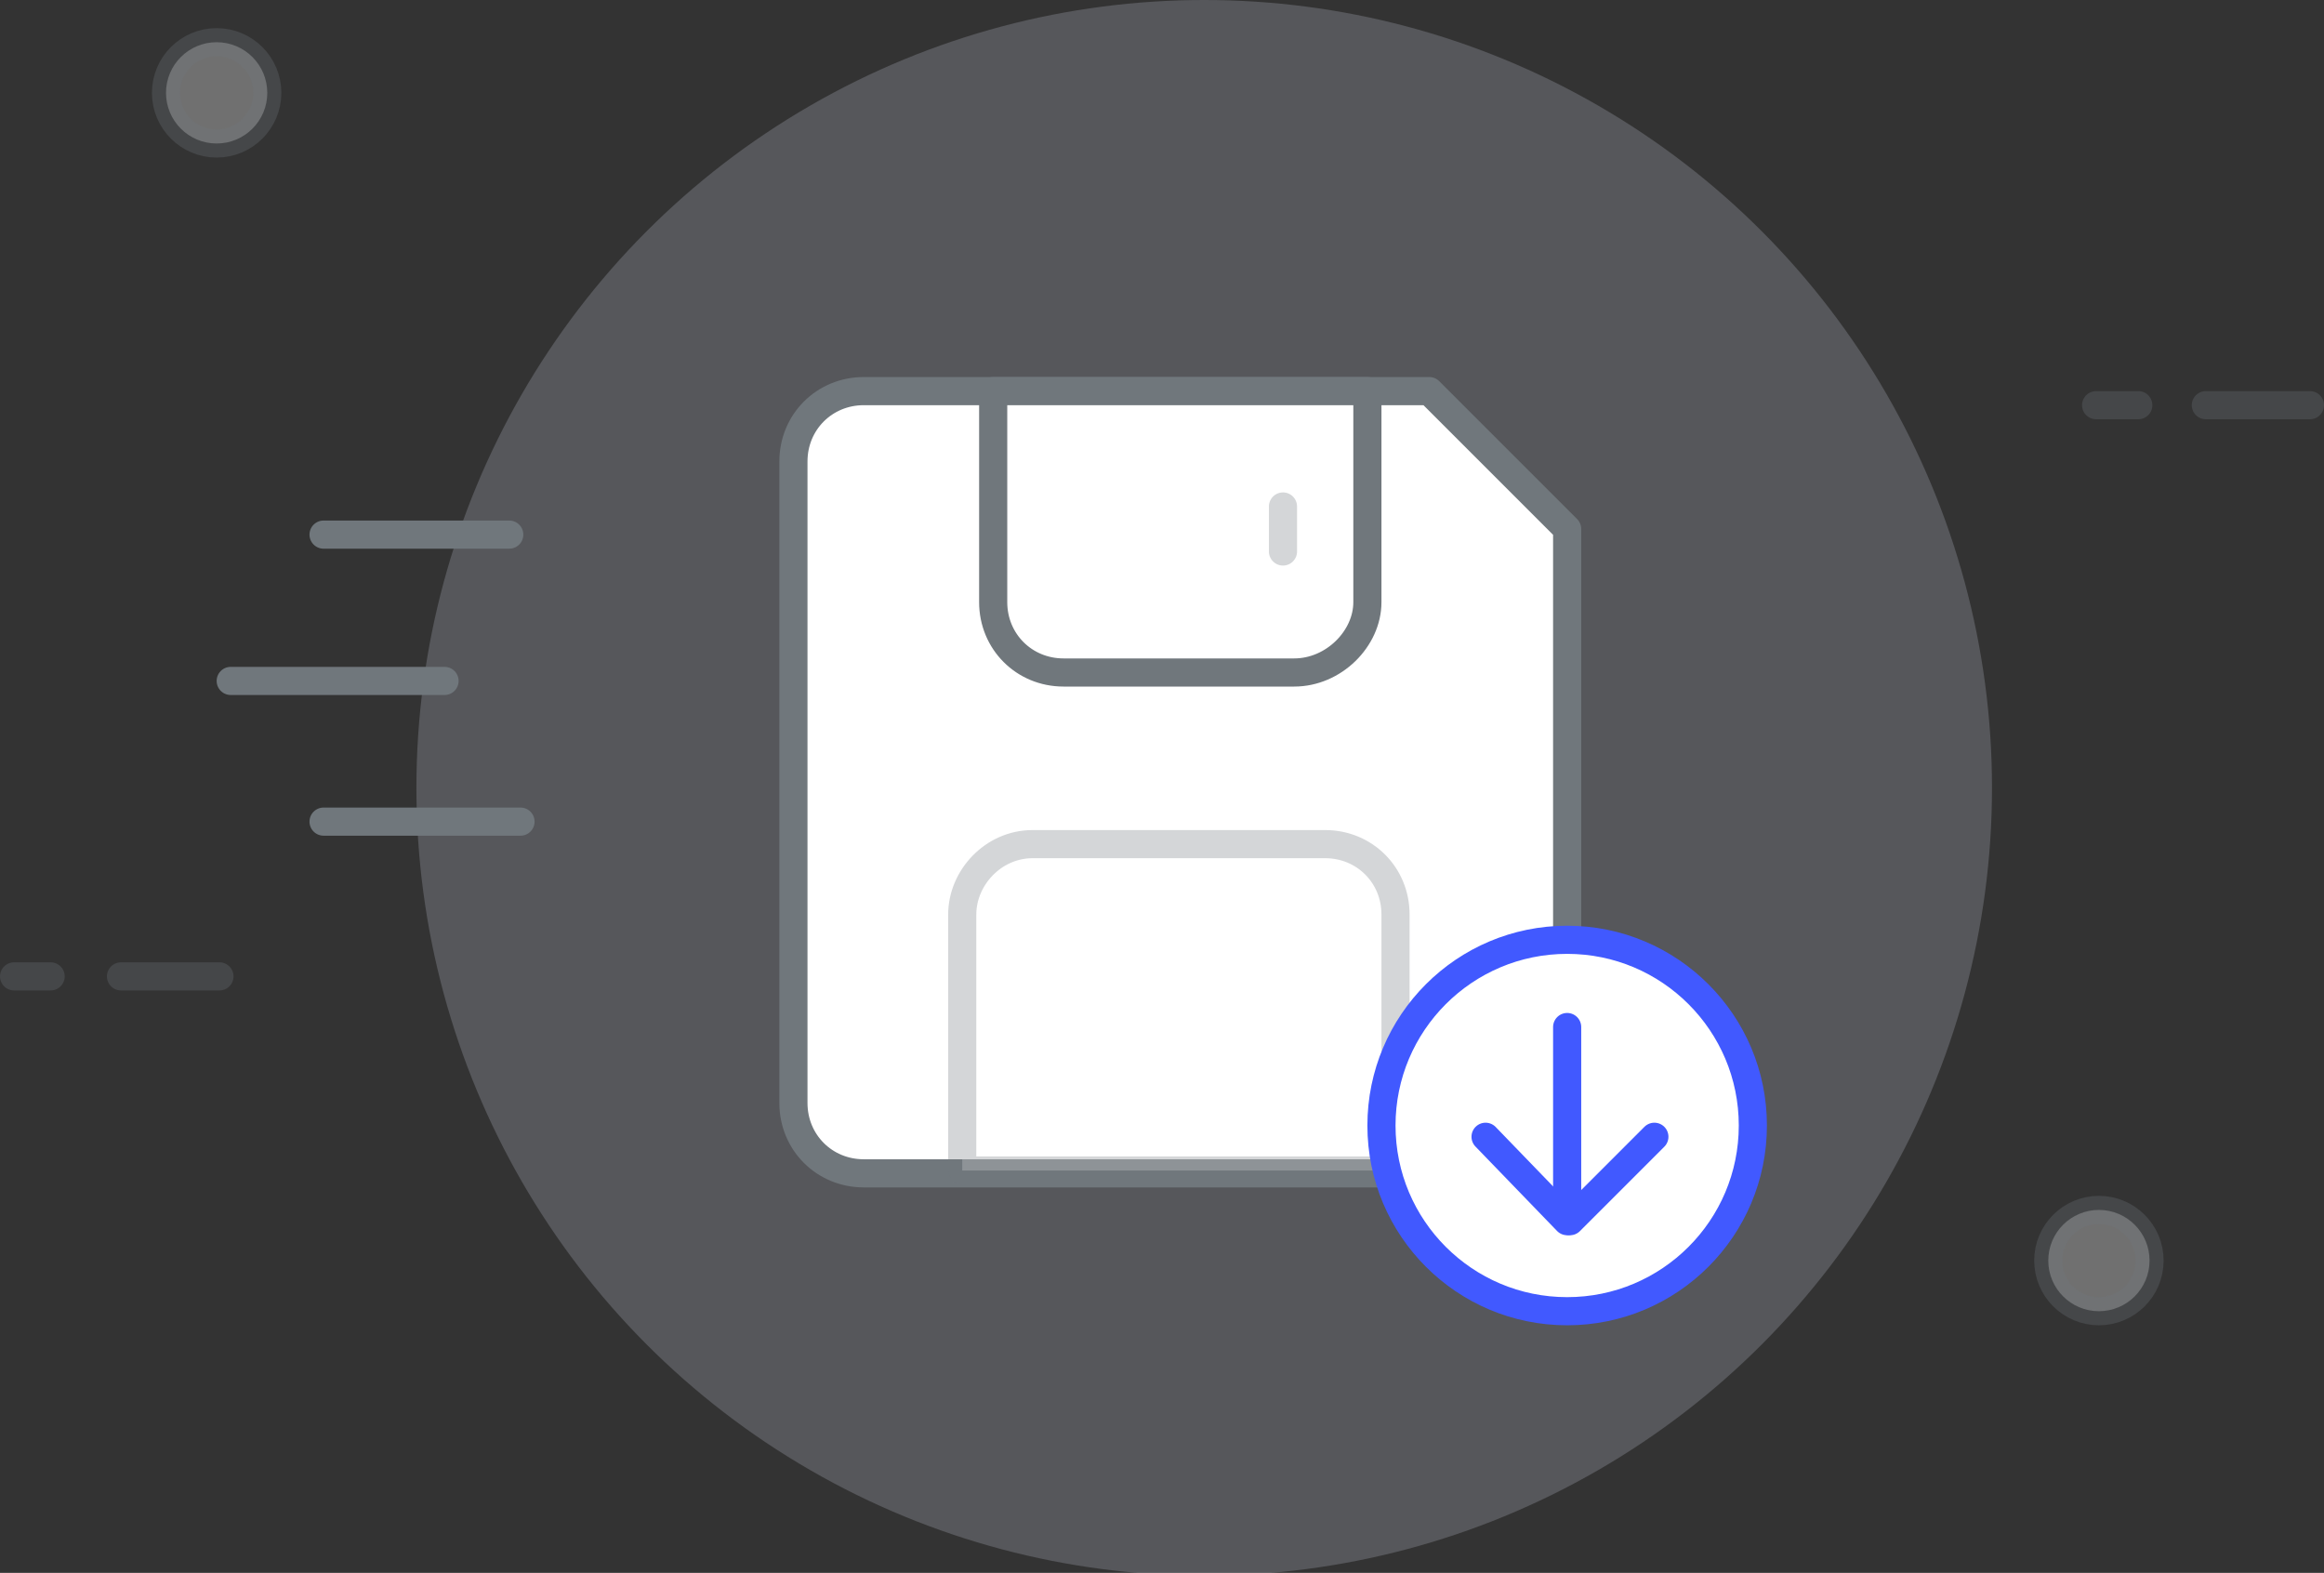 <?xml version="1.0" encoding="utf-8"?>
<!-- Generator: Adobe Illustrator 19.0.0, SVG Export Plug-In . SVG Version: 6.00 Build 0)  -->
<svg version="1.1" id="图层_1" xmlns="http://www.w3.org/2000/svg" xmlns:xlink="http://www.w3.org/1999/xlink" x="0px" y="0px"
	 viewBox="0 0 82.6 55.9" style="enable-background:new 0 0 82.6 55.9;" xml:space="preserve">
<rect x="0" y="0" width="82.6" height="55.9" fill="#333333" stroke="none"/>
<style type="text/css">
	.st0{opacity:0.2;fill:#E5EAFB;}
	.st1{opacity:0.3;fill:#FFFFFF;stroke:#70777C;stroke-linecap:round;stroke-linejoin:round;stroke-miterlimit:10;}
	.st2{fill:#FFFFFF;stroke:#70777C;stroke-linecap:round;stroke-linejoin:round;stroke-miterlimit:10;}
	.st3{fill:#FFFFFF;stroke:#4159FF;stroke-linecap:round;stroke-linejoin:round;stroke-miterlimit:10;}
</style>
<circle class="st0" cx="42.8" cy="28" r="28"/>
<circle class="st1" cx="7.7" cy="3.3" r="1.8"/>
<circle class="st1" cx="74.6" cy="44.8" r="1.8"/>
<line class="st2" x1="11.5" y1="19" x2="18.1" y2="19"/>
<line class="st2" x1="8.2" y1="24.2" x2="15.8" y2="24.2"/>
<line class="st2" x1="11.5" y1="29.2" x2="18.5" y2="29.2"/>
<line class="st1" x1="4.3" y1="34.7" x2="7.8" y2="34.7"/>
<line class="st1" x1="78.4" y1="14.4" x2="82.1" y2="14.4"/>
<line class="st1" x1="74.5" y1="14.4" x2="76" y2="14.4"/>
<line class="st1" x1="0.5" y1="34.7" x2="1.8" y2="34.7"/>
<g>
	<path class="st2" d="M53.2,41.7H30.7c-1.4,0-2.5-1.1-2.5-2.5V16.4c0-1.4,1.1-2.5,2.5-2.5h20.1l4.9,4.9v20.4
		C55.7,40.6,54.6,41.7,53.2,41.7z"/>
	<path class="st2" d="M46,23.9h-8.2c-1.4,0-2.5-1.1-2.5-2.5v-7.5h13.3v7.5C48.6,22.7,47.4,23.9,46,23.9z"/>
	<path class="st1" d="M36.7,30h10.4c1.4,0,2.5,1.1,2.5,2.5v9.1H34.2v-9.1C34.2,31.2,35.3,30,36.7,30z"/>
	<line class="st1" x1="45.6" y1="18" x2="45.6" y2="19.6"/>
</g>
<g>
	<circle class="st3" cx="55.7" cy="40" r="6.6"/>
	<line class="st3" x1="55.7" y1="36.5" x2="55.7" y2="43.2"/>
	<line class="st3" x1="52.8" y1="40.4" x2="55.7" y2="43.4"/>
	<line class="st3" x1="58.8" y1="40.4" x2="55.8" y2="43.4"/>
</g>
</svg>
